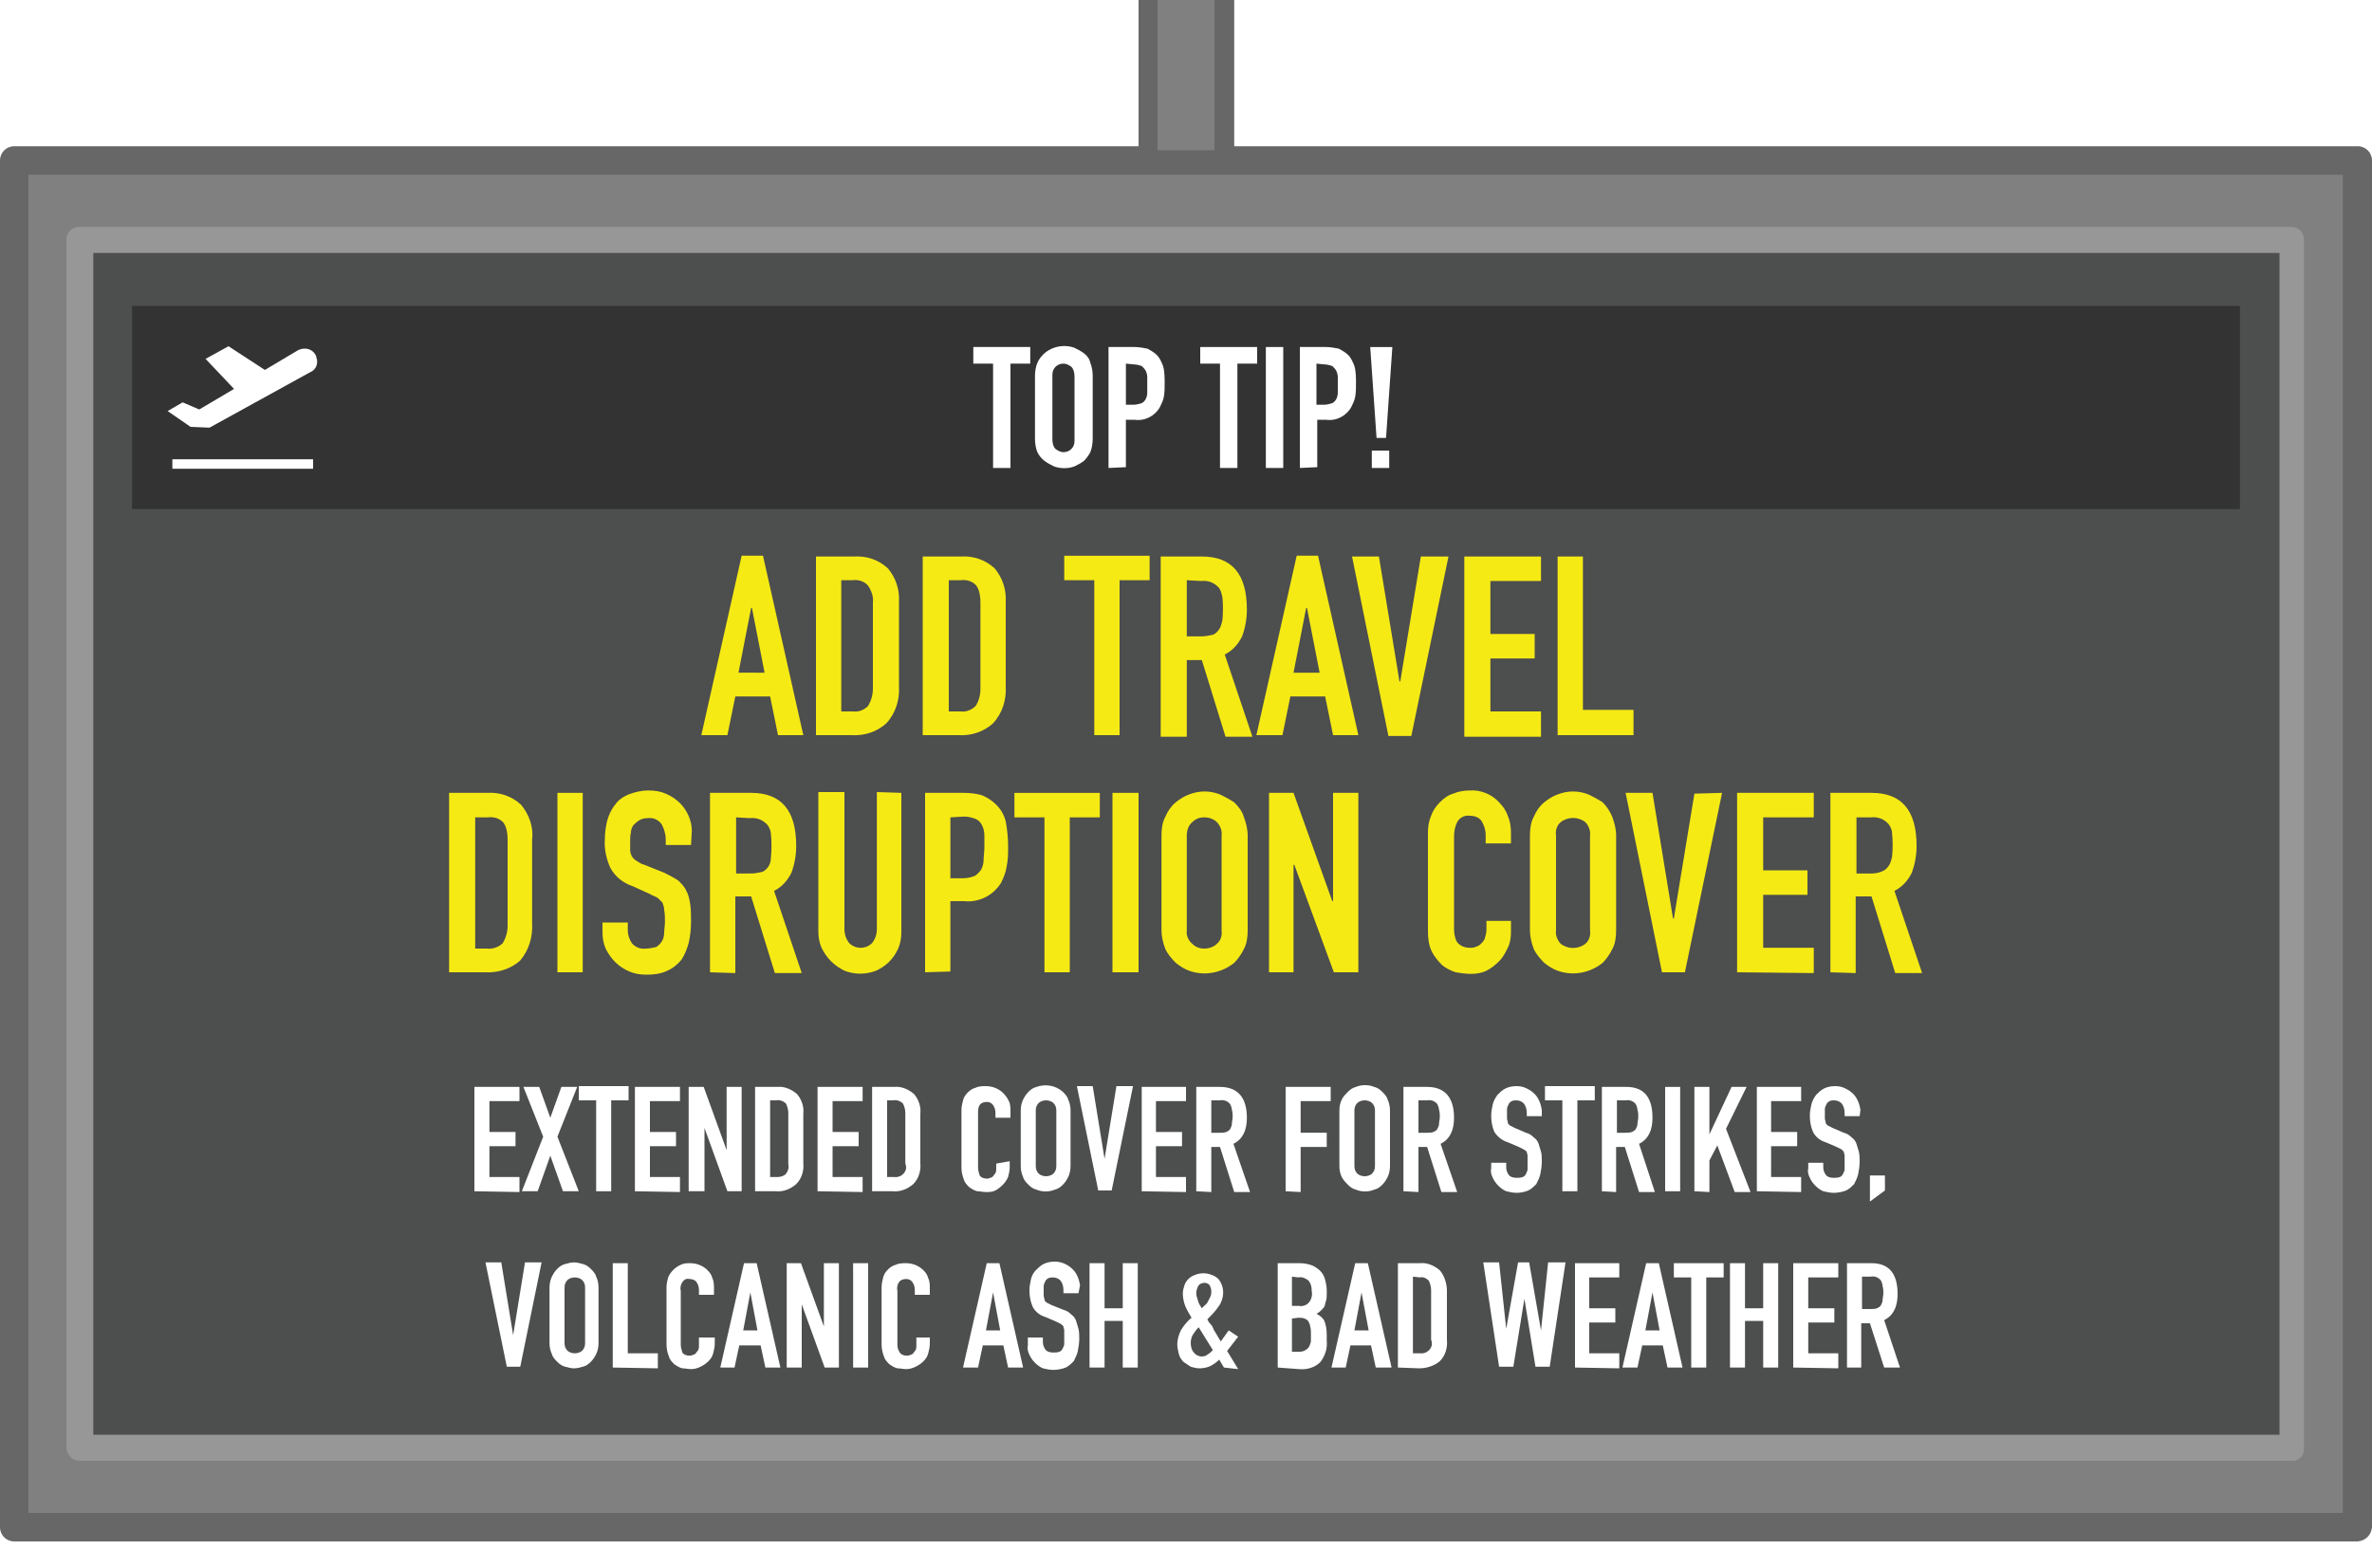 <?xml version="1.0" encoding="utf-8"?>
<!-- Generator: Adobe Illustrator 26.0.1, SVG Export Plug-In . SVG Version: 6.00 Build 0)  -->
<svg version="1.1" id="Layer_1" xmlns="http://www.w3.org/2000/svg" xmlns:xlink="http://www.w3.org/1999/xlink" x="0px" y="0px"
	 viewBox="0 0 300 198.4" style="enable-background:new 0 0 300 198.4;" xml:space="preserve">
<style type="text/css">
	.st0{fill:#808080;}
	.st1{fill:#676767;}
	.st2{fill:#4D4E4E;}
	.st3{fill:#979797;}
	.st4{fill:#333333;}
	.st5{fill:#FFFFFF;}
	.st6{fill:#F5EA14;}
</style>
<rect x="1.8" y="20.3" class="st0" width="296.3" height="172.9"/>
<path class="st1" d="M298.2,195H1.8c-1,0-1.8-0.8-1.8-1.8c0,0,0,0,0,0l0,0V20.3c0-1,0.8-1.8,1.8-1.8c0,0,0,0,0,0h296.4
	c1,0,1.8,0.8,1.8,1.8c0,0,0,0,0,0v172.9C299.9,194.2,299.2,194.9,298.2,195z M3.6,191.4h292.7V22.1H3.6V191.4z"/>
<rect x="145.2" y="-59.8" class="st0" width="9.6" height="80.1"/>
<path class="st1" d="M154.8,21.4h-9.6c-0.6,0-1.2-0.4-1.2-1.1c0,0,0,0,0,0v-80.1c0-0.6,0.5-1.2,1.1-1.2c0,0,0.1,0,0.1,0h9.6
	c0.7,0,1.2,0.4,1.3,1.1v80.1C156,20.9,155.5,21.4,154.8,21.4z M146.4,19h7.2v-77.7h-7.2V19z"/>
<rect x="10.1" y="30.3" class="st2" width="279.8" height="152.8"/>
<path class="st3" d="M289.9,184.8H10.1c-0.9,0-1.6-0.7-1.7-1.6V30.3c0-0.9,0.7-1.6,1.6-1.6c0,0,0,0,0,0h279.8c0.9,0,1.6,0.7,1.6,1.6
	c0,0,0,0,0,0v152.9c0.1,0.8-0.5,1.5-1.3,1.6C290.1,184.8,290,184.8,289.9,184.8z M11.8,181.5h276.5V32H11.8V181.5z"/>
<rect x="16.7" y="38.7" class="st4" width="266.6" height="25.7"/>
<path class="st5" d="M39.9,44.9c-0.4-0.8-1.4-1-2.2-0.6c0,0,0,0,0,0l0,0l-4.2,2.5l-4.6-3L26,45.4l3.6,3.8l-4.4,2.6l-2.1-0.9L21.2,52
	l2.9,2l2.4,0.1l12.7-7c0.8-0.3,1.1-1.2,0.8-1.9C40,45.1,40,45,39.9,44.9z"/>
<rect x="21.8" y="58.1" class="st5" width="17.8" height="1.2"/>
<path class="st5" d="M125.6,59.2V46h-2.5v-2.1h7.2V46h-2.5v13.2H125.6z"/>
<path class="st5" d="M130.9,47.5c0-0.5,0.1-1.1,0.3-1.6c0.4-0.9,1.2-1.6,2.1-1.9c0.8-0.3,1.8-0.3,2.6,0c0.4,0.2,0.8,0.4,1.2,0.7
	c0.4,0.3,0.7,0.7,0.8,1.2c0.2,0.5,0.3,1.1,0.3,1.6v8c0,0.6-0.1,1.2-0.3,1.7c-0.2,0.4-0.5,0.8-0.8,1.1c-0.4,0.3-0.8,0.5-1.2,0.7
	c-0.8,0.3-1.8,0.3-2.6,0c-0.4-0.2-0.8-0.4-1.2-0.7c-0.4-0.3-0.7-0.7-0.9-1.1c-0.2-0.5-0.3-1.1-0.3-1.7L130.9,47.5z M133.1,55.6
	c0,0.4,0.1,0.9,0.4,1.2c0.3,0.2,0.6,0.4,1,0.4c0.8,0,1.4-0.6,1.4-1.4c0-0.1,0-0.2,0-0.2v-8c0-0.4-0.1-0.9-0.4-1.2
	c-0.3-0.2-0.6-0.4-1-0.4c-0.8,0-1.4,0.6-1.4,1.4c0,0.1,0,0.2,0,0.2V55.6z"/>
<path class="st5" d="M140.2,59.2V43.9h3.3c0.5,0,1.1,0.1,1.6,0.2c0.4,0.2,0.9,0.5,1.2,0.8c0.4,0.4,0.6,0.9,0.8,1.4
	c0.2,0.7,0.2,1.5,0.2,2.2c0,0.6,0,1.1-0.1,1.7c-0.1,0.5-0.3,0.9-0.5,1.3c-0.6,1.1-1.9,1.8-3.2,1.6h-1.1v6L140.2,59.2z M142.4,46v5.2
	h1c0.3,0,0.7-0.1,1-0.2c0.2-0.1,0.4-0.3,0.5-0.5c0.1-0.2,0.2-0.5,0.2-0.8v-2c0-0.3-0.1-0.6-0.2-0.8c-0.1-0.2-0.3-0.4-0.5-0.6
	c-0.3-0.1-0.7-0.2-1-0.2L142.4,46z"/>
<path class="st5" d="M154.3,59.2V46h-2.5v-2.1h7.2V46h-2.5v13.2H154.3z"/>
<path class="st5" d="M160.1,59.2V43.9h2.2v15.3H160.1z"/>
<path class="st5" d="M164.4,59.2V43.9h3.3c0.5,0,1.1,0.1,1.6,0.2c0.4,0.2,0.9,0.5,1.2,0.8c0.4,0.4,0.6,0.9,0.8,1.4
	c0.2,0.7,0.2,1.5,0.2,2.2c0,0.6,0,1.1-0.1,1.7c-0.1,0.5-0.3,0.9-0.5,1.3c-0.6,1.1-1.9,1.8-3.2,1.6h-1.1v6L164.4,59.2z M166.5,46v5.2
	h1c0.3,0,0.7-0.1,1-0.2c0.2-0.1,0.4-0.3,0.5-0.5c0.1-0.2,0.2-0.5,0.2-0.8v-2c0-0.3-0.1-0.6-0.2-0.8c-0.1-0.2-0.3-0.4-0.5-0.6
	c-0.3-0.1-0.7-0.2-1-0.2L166.5,46z"/>
<path class="st5" d="M174.1,55.4l-0.8-11.5h2.8l-0.8,11.5H174.1z M173.5,59.2V57h2.2v2.2H173.5z"/>
<path class="st6" d="M88.7,93l5.1-22.7h2.7l5.1,22.7h-3.2l-1-4.9H93L92,93H88.7z M96.7,85.1l-1.6-8.2H95l-1.6,8.2H96.7z"/>
<path class="st6" d="M103.2,93V70.4h4.8c1.6-0.1,3.1,0.4,4.3,1.5c1,1.2,1.5,2.7,1.4,4.3v10.6c0.1,1.7-0.4,3.4-1.6,4.7
	c-1.2,1.1-2.8,1.6-4.4,1.5L103.2,93z M106.4,73.4V90h1.5c0.7,0.1,1.4-0.2,1.9-0.7c0.4-0.7,0.6-1.4,0.6-2.2V76.2
	c0.1-0.7-0.2-1.5-0.6-2.1c-0.5-0.6-1.3-0.8-2-0.7H106.4z"/>
<path class="st6" d="M116.7,93V70.4h4.8c1.6-0.1,3.1,0.4,4.3,1.5c1,1.2,1.5,2.7,1.4,4.3v10.6c0.1,1.7-0.4,3.4-1.6,4.7
	c-1.2,1.1-2.8,1.6-4.4,1.5L116.7,93z M120,73.4V90h1.5c0.7,0.1,1.4-0.2,1.9-0.7c0.4-0.6,0.6-1.4,0.6-2.1v-11c0-0.7-0.1-1.5-0.5-2.1
	c-0.5-0.6-1.3-0.8-2-0.7L120,73.4z"/>
<path class="st6" d="M138.4,93V73.4h-3.8v-3.1h10.8v3.1h-3.8V93H138.4z"/>
<path class="st6" d="M146.8,93V70.4h5.2c3.8,0,5.7,2.2,5.7,6.7c0,1.2-0.2,2.3-0.6,3.4c-0.5,1-1.2,1.8-2.2,2.3l3.5,10.4H155l-3-9.7
	h-1.9v9.7h-3.3V93z M150.1,73.4v7.1h1.9c0.5,0,0.9-0.1,1.4-0.2c0.3-0.1,0.6-0.4,0.8-0.7c0.2-0.3,0.3-0.7,0.4-1.1c0.1-1,0.1-2,0-3
	c-0.1-0.4-0.2-0.8-0.4-1.1c-0.6-0.7-1.4-1-2.3-0.9L150.1,73.4z"/>
<path class="st6" d="M158.9,93l5.1-22.7h2.7l5.1,22.7h-3.2l-1-4.9h-4.4l-1,4.9H158.9z M166.9,85.1l-1.6-8.2h-0.1l-1.6,8.2H166.9z"/>
<path class="st6" d="M183.2,70.4l-4.7,22.7h-2.9L171,70.4h3.4l2.6,15.8h0.1l2.6-15.8H183.2z"/>
<path class="st6" d="M185.2,93V70.4h9.7v3.1h-6.4v6.7h5.6v3.1h-5.6V90h6.4v3.2h-9.7V93z"/>
<path class="st6" d="M197,93V70.4h3.2v19.4h6.4V93L197,93z"/>
<path class="st6" d="M56.8,123v-22.7h4.8c1.6-0.1,3.1,0.4,4.3,1.5c1,1.2,1.6,2.8,1.4,4.4v10.6c0.1,1.7-0.4,3.4-1.5,4.7
	c-1.2,1.1-2.9,1.6-4.5,1.5L56.8,123z M60.1,103.4V120h1.5c0.7,0.1,1.5-0.2,2-0.7c0.4-0.7,0.6-1.4,0.6-2.2v-10.9
	c0-0.7-0.1-1.5-0.5-2.1c-0.5-0.6-1.3-0.8-2-0.7H60.1z"/>
<path class="st6" d="M70.5,123v-22.7h3.2V123H70.5z"/>
<path class="st6" d="M87.4,106.9h-3.2v-0.7c0-0.7-0.2-1.3-0.5-1.9c-0.4-0.6-1.1-0.9-1.8-0.8c-0.4,0-0.8,0.1-1.1,0.3
	c-0.3,0.2-0.5,0.4-0.7,0.6c-0.2,0.3-0.3,0.6-0.3,0.9c-0.1,0.4-0.1,0.7-0.1,1.1v1.1c0,0.3,0.1,0.6,0.2,0.8c0.1,0.2,0.4,0.5,0.6,0.6
	c0.3,0.2,0.6,0.4,1,0.5l2.5,1c0.6,0.3,1.2,0.6,1.8,1c0.4,0.4,0.8,0.8,1,1.3c0.3,0.5,0.4,1.1,0.5,1.7c0.1,0.7,0.1,1.5,0.1,2.2
	c0,0.9-0.1,1.8-0.3,2.7c-0.2,0.7-0.5,1.5-0.9,2.1c-0.5,0.6-1.1,1.1-1.8,1.4c-0.8,0.4-1.7,0.5-2.6,0.5c-0.8,0-1.5-0.1-2.2-0.4
	c-0.7-0.3-1.3-0.7-1.8-1.2c-0.5-0.5-0.9-1.1-1.2-1.7c-0.3-0.7-0.4-1.4-0.4-2.1v-1.2h3.2v1c0,0.6,0.2,1.1,0.5,1.6
	c0.4,0.5,1.1,0.8,1.8,0.7c0.4,0,0.9-0.1,1.3-0.2c0.3-0.2,0.5-0.4,0.7-0.7c0.2-0.3,0.3-0.7,0.3-1.1c0-0.4,0.1-0.9,0.1-1.4
	c0-0.5,0-1-0.1-1.5c0-0.3-0.1-0.6-0.2-0.9l-0.6-0.6c-0.3-0.2-0.7-0.3-1-0.5l-2.2-1c-1.2-0.4-2.2-1.2-2.8-2.3
	c-0.5-1.1-0.8-2.4-0.7-3.6c0-0.8,0.1-1.6,0.3-2.4c0.2-0.7,0.5-1.4,1-2c0.4-0.6,1-1,1.7-1.3c0.8-0.3,1.6-0.5,2.5-0.5
	c0.8,0,1.5,0.1,2.2,0.4c0.7,0.3,1.3,0.7,1.8,1.2c0.9,0.9,1.5,2.2,1.5,3.5L87.4,106.9z"/>
<path class="st6" d="M89.8,123v-22.7H95c3.8,0,5.7,2.2,5.7,6.7c0,1.2-0.2,2.3-0.6,3.4c-0.5,1-1.2,1.8-2.2,2.3l3.5,10.4H98l-3-9.7h-2
	v9.7L89.8,123L89.8,123z M93.1,103.4v7.1H95c0.5,0,0.9-0.1,1.4-0.2c0.3-0.1,0.6-0.4,0.8-0.7c0.2-0.3,0.3-0.7,0.3-1.1
	c0.1-1,0.1-2,0-3c0-0.4-0.2-0.8-0.4-1.1c-0.6-0.7-1.4-1-2.3-0.9L93.1,103.4z"/>
<path class="st6" d="M114,100.3v17.6c0,0.7-0.1,1.4-0.4,2.1c-0.6,1.3-1.5,2.2-2.8,2.8c-1.3,0.5-2.7,0.5-4,0
	c-0.6-0.3-1.2-0.7-1.7-1.2c-0.5-0.5-0.9-1.1-1.2-1.7c-0.3-0.7-0.4-1.4-0.4-2.1v-17.6h3.3v17.3c0,0.7,0.2,1.3,0.6,1.8
	c0.8,0.8,2.1,0.8,2.9,0c0,0,0,0,0,0c0.4-0.5,0.6-1.1,0.6-1.8v-17.3L114,100.3z"/>
<path class="st6" d="M117,123v-22.7h4.9c0.8,0,1.6,0.1,2.3,0.3c0.7,0.3,1.3,0.7,1.8,1.2c0.6,0.6,1,1.3,1.2,2.1
	c0.2,1.1,0.3,2.1,0.3,3.2c0,0.9,0,1.7-0.2,2.6c-0.1,0.7-0.4,1.4-0.7,2c-1,1.6-2.8,2.5-4.7,2.3h-1.7v8.9L117,123z M120.2,103.4v7.7
	h1.6c0.5,0,1-0.1,1.5-0.3c0.3-0.2,0.6-0.5,0.8-0.8c0.2-0.4,0.3-0.8,0.3-1.2c0-0.5,0.1-1,0.1-1.6v-1.5c0-0.5-0.1-0.9-0.3-1.3
	c-0.2-0.4-0.4-0.6-0.8-0.8c-0.5-0.2-1-0.3-1.5-0.3L120.2,103.4z"/>
<path class="st6" d="M132.1,123v-19.6h-3.8v-3.1h10.8v3.1h-3.8V123L132.1,123z"/>
<path class="st6" d="M140.7,123v-22.7h3.3V123H140.7z"/>
<path class="st6" d="M146.9,105.7c0-0.8,0.1-1.7,0.5-2.4c0.3-0.7,0.7-1.3,1.3-1.8c0.5-0.4,1.1-0.8,1.7-1c1.3-0.5,2.6-0.5,3.9,0
	c0.6,0.3,1.2,0.6,1.8,1c0.5,0.5,1,1.1,1.2,1.8c0.3,0.8,0.5,1.6,0.5,2.4v12c0,0.8-0.1,1.7-0.5,2.4c-0.3,0.6-0.7,1.2-1.2,1.7
	c-1.6,1.3-3.8,1.7-5.7,1c-0.6-0.2-1.2-0.6-1.7-1c-0.5-0.5-1-1.1-1.3-1.7c-0.3-0.8-0.5-1.6-0.5-2.4V105.7z M150.1,117.7
	c-0.1,0.6,0.2,1.3,0.7,1.7c0.4,0.4,0.9,0.6,1.5,0.6c0.6,0,1.2-0.2,1.6-0.6c0.5-0.4,0.7-1.1,0.6-1.7v-12c0.1-0.6-0.2-1.3-0.6-1.7
	c-0.4-0.4-1-0.6-1.6-0.6c-0.6,0-1.1,0.2-1.5,0.6c-0.5,0.4-0.7,1.1-0.7,1.7V117.7z"/>
<path class="st6" d="M160.5,123v-22.7h3.1l4.9,13.7h0.1v-13.7h3.2V123h-3.1l-5-13.6h-0.1V123H160.5z"/>
<path class="st6" d="M191.1,116.5v1.4c0,0.7-0.1,1.4-0.4,2c-0.3,0.6-0.6,1.2-1.1,1.7c-0.5,0.5-1,0.9-1.6,1.2c-0.6,0.3-1.3,0.4-2,0.4
	c-0.6,0-1.3-0.1-1.9-0.2c-0.6-0.2-1.2-0.5-1.7-0.9c-0.5-0.5-1-1.1-1.3-1.7c-0.4-0.8-0.5-1.7-0.5-2.6v-12.5c0-0.7,0.1-1.4,0.4-2.1
	c0.2-0.6,0.6-1.2,1.1-1.7c0.5-0.5,1-0.9,1.7-1.1c0.7-0.3,1.4-0.4,2.1-0.4c1.4-0.1,2.8,0.5,3.7,1.5c0.5,0.5,0.9,1.1,1.1,1.7
	c0.3,0.7,0.4,1.4,0.4,2.2v1.3h-3.2v-1.1c0-0.6-0.2-1.2-0.5-1.7c-0.3-0.5-0.9-0.7-1.5-0.7c-0.6-0.1-1.3,0.2-1.6,0.8
	c-0.3,0.6-0.4,1.2-0.4,1.9v11.6c0,0.6,0.1,1.2,0.4,1.7c0.4,0.5,1,0.7,1.6,0.7c0.2,0,0.5,0,0.7-0.1c0.3-0.1,0.5-0.2,0.7-0.4
	c0.2-0.2,0.4-0.4,0.5-0.7c0.1-0.4,0.2-0.7,0.2-1.1v-1.1L191.1,116.5z"/>
<path class="st6" d="M193.5,105.7c0-0.8,0.1-1.7,0.5-2.4c0.3-0.7,0.7-1.3,1.3-1.8c0.5-0.4,1.1-0.8,1.7-1c1.3-0.5,2.6-0.5,3.9,0
	c0.6,0.3,1.2,0.6,1.8,1c0.5,0.5,0.9,1.1,1.2,1.8c0.3,0.8,0.5,1.6,0.5,2.4v12c0,0.8-0.1,1.7-0.5,2.4c-0.3,0.6-0.7,1.2-1.2,1.7
	c-1.6,1.3-3.8,1.7-5.7,1c-0.6-0.2-1.2-0.6-1.7-1c-0.5-0.5-1-1.1-1.3-1.7c-0.3-0.8-0.5-1.6-0.5-2.4V105.7z M196.8,117.7
	c-0.1,0.6,0.2,1.3,0.6,1.7c0.9,0.7,2.2,0.7,3.1,0c0.5-0.4,0.7-1.1,0.6-1.7v-12c0.1-0.6-0.2-1.3-0.6-1.7c-0.9-0.7-2.2-0.7-3.1,0
	c-0.5,0.4-0.7,1.1-0.6,1.7V117.7z"/>
<path class="st6" d="M217.8,100.3l-4.7,22.7h-2.9l-4.6-22.7h3.4l2.6,15.9h0.1l2.6-15.8L217.8,100.3z"/>
<path class="st6" d="M219.7,123v-22.7h9.7v3.1H223v6.7h5.6v3.1H223v6.7h6.4v3.2L219.7,123z"/>
<path class="st6" d="M231.5,123v-22.7h5.2c3.8,0,5.7,2.2,5.7,6.7c0,1.2-0.2,2.3-0.6,3.4c-0.5,1-1.2,1.8-2.2,2.3l3.5,10.4h-3.4
	l-3-9.7h-2v9.7L231.5,123L231.5,123z M234.8,103.4v7.1h1.9c0.5,0,1-0.1,1.4-0.3c0.3-0.1,0.6-0.4,0.8-0.7c0.2-0.3,0.3-0.7,0.4-1.1
	c0.1-1,0.1-2,0-3c0-0.4-0.2-0.8-0.4-1.1c-0.6-0.7-1.4-1-2.3-0.9H234.8z"/>
<path class="st5" d="M60,150.7v-13.2h5.7v1.8h-3.8v3.9h3.3v1.8h-3.3v3.9h3.8v1.9L60,150.7z"/>
<path class="st5" d="M66,150.7l2.7-6.9l-2.5-6.3h2l1.4,3.9l1.4-3.9h2l-2.5,6.3l2.7,6.9h-2l-1.6-4.5l-1.6,4.5H66z"/>
<path class="st5" d="M75.4,150.7v-11.5h-2.2v-1.8h6.3v1.8h-2.2v11.5H75.4z"/>
<path class="st5" d="M80.3,150.7v-13.2H86v1.8h-3.8v3.9h3.3v1.8h-3.3v3.9H86v1.9L80.3,150.7z"/>
<path class="st5" d="M87.1,150.7v-13.2H89l2.9,8l0,0v-8h1.9v13.2H92l-2.9-8l0,0v8H87.1z"/>
<path class="st5" d="M95.5,150.7v-13.2h2.8c0.9-0.1,1.8,0.3,2.5,0.9c0.6,0.7,0.9,1.6,0.8,2.5v6.2c0.1,1-0.2,2-0.9,2.7
	c-0.7,0.6-1.6,1-2.6,0.9L95.5,150.7z M97.4,139.2v9.7h0.9c0.4,0,0.8-0.1,1.1-0.4c0.3-0.4,0.4-0.8,0.3-1.3v-6.4
	c0-0.4-0.1-0.8-0.3-1.2c-0.3-0.3-0.8-0.5-1.2-0.4L97.4,139.2z"/>
<path class="st5" d="M103.4,150.7v-13.2h5.7v1.8h-3.8v3.9h3.3v1.8h-3.3v3.9h3.8v1.9L103.4,150.7z"/>
<path class="st5" d="M110.3,150.7v-13.2h2.8c0.9-0.1,1.8,0.3,2.5,0.9c0.6,0.7,0.9,1.6,0.8,2.5v6.2c0.1,1-0.2,2-0.9,2.7
	c-0.7,0.6-1.6,1-2.6,0.9L110.3,150.7z M112.2,139.2v9.7h0.9c0.7,0.1,1.4-0.4,1.5-1.1c0-0.2,0-0.4-0.1-0.6v-6.4
	c0-0.4-0.1-0.8-0.3-1.2c-0.3-0.3-0.8-0.5-1.2-0.4L112.2,139.2z"/>
<path class="st5" d="M127.7,146.9v0.8c0,0.4-0.1,0.8-0.2,1.2c-0.3,0.7-0.9,1.3-1.6,1.7c-0.4,0.2-0.8,0.2-1.2,0.2
	c-0.4,0-0.7-0.1-1.1-0.1c-0.4-0.1-0.7-0.3-1-0.5c-0.3-0.3-0.6-0.6-0.7-1c-0.2-0.5-0.3-1-0.3-1.5v-7.3c0-0.4,0.1-0.8,0.2-1.2
	c0.1-0.4,0.3-0.7,0.6-1c0.3-0.3,0.6-0.5,1-0.6c0.4-0.2,0.9-0.2,1.3-0.2c0.8,0,1.6,0.3,2.2,0.9c0.3,0.3,0.5,0.6,0.7,1
	c0.2,0.4,0.2,0.9,0.2,1.3v0.8h-1.9v-0.6c0-0.4-0.1-0.7-0.3-1c-0.2-0.3-0.5-0.4-0.8-0.4c-0.3,0-0.7,0.1-0.9,0.4
	c-0.2,0.3-0.2,0.7-0.2,1.1v6.8c0,0.3,0.1,0.7,0.2,1c0.2,0.3,0.6,0.4,0.9,0.4c0.1,0,0.3,0,0.4-0.1c0.2,0,0.3-0.1,0.4-0.2
	c0.1-0.1,0.2-0.3,0.3-0.4c0.1-0.2,0.1-0.4,0.1-0.6v-0.6L127.7,146.9z"/>
<path class="st5" d="M129.1,140.5c0-0.5,0.1-1,0.3-1.4c0.2-0.4,0.4-0.7,0.7-1c0.3-0.3,0.6-0.5,1-0.6c1.1-0.4,2.4-0.2,3.3,0.6
	c0.3,0.3,0.6,0.6,0.7,1c0.2,0.4,0.3,0.9,0.3,1.4v7c0,0.5-0.1,1-0.3,1.4c-0.2,0.4-0.4,0.7-0.7,1c-0.3,0.3-0.6,0.5-1,0.6
	c-0.7,0.3-1.6,0.3-2.3,0c-0.4-0.1-0.7-0.3-1-0.6c-0.3-0.3-0.6-0.6-0.7-1c-0.2-0.4-0.3-0.9-0.3-1.4V140.5z M131,147.5
	c0,0.4,0.1,0.7,0.4,1c0.5,0.4,1.3,0.4,1.8,0c0.3-0.3,0.4-0.6,0.4-1v-7c0-0.4-0.1-0.7-0.4-1c-0.5-0.4-1.3-0.4-1.8,0
	c-0.3,0.3-0.4,0.6-0.4,1V147.5z"/>
<path class="st5" d="M143.3,137.4l-2.7,13.2h-1.7l-2.7-13.2h2l1.5,9.2l0,0l1.5-9.2H143.3z"/>
<path class="st5" d="M144.4,150.7v-13.2h5.6v1.8h-3.8v3.9h3.3v1.8h-3.3v3.9h3.8v1.9L144.4,150.7z"/>
<path class="st5" d="M151.3,150.7v-13.2h3c2.2,0,3.4,1.3,3.4,3.9c0,0.7-0.1,1.4-0.4,2c-0.3,0.6-0.7,1-1.3,1.3l2.1,6.1h-2l-1.8-5.7
	h-1.1v5.7L151.3,150.7z M153.2,139.2v4.1h1.1c0.3,0,0.5,0,0.8-0.1c0.2-0.1,0.4-0.2,0.5-0.4c0.1-0.2,0.2-0.4,0.2-0.6
	c0-0.3,0.1-0.6,0.1-0.9c0-0.3,0-0.6-0.1-0.9c0-0.2-0.1-0.5-0.2-0.7c-0.3-0.4-0.8-0.6-1.3-0.5L153.2,139.2z"/>
<path class="st5" d="M162.6,150.7v-13.2h5.7v1.8h-3.8v4h3.3v1.8h-3.3v5.7L162.6,150.7z"/>
<path class="st5" d="M169.4,140.5c0-0.5,0.1-1,0.3-1.4c0.2-0.4,0.5-0.7,0.8-1c0.3-0.3,0.6-0.5,1-0.6c0.7-0.3,1.6-0.3,2.3,0
	c0.4,0.1,0.7,0.3,1,0.6c0.3,0.3,0.6,0.6,0.7,1c0.2,0.4,0.3,0.9,0.3,1.4v7c0,0.5-0.1,1-0.3,1.4c-0.2,0.4-0.4,0.7-0.7,1
	c-0.3,0.3-0.6,0.5-1,0.6c-0.7,0.3-1.6,0.3-2.3,0c-0.4-0.1-0.7-0.3-1-0.6c-0.3-0.3-0.6-0.6-0.8-1c-0.2-0.4-0.3-0.9-0.3-1.4V140.5z
	 M171.3,147.5c0,0.4,0.1,0.7,0.4,1c0.5,0.4,1.3,0.4,1.8,0c0.3-0.3,0.4-0.6,0.4-1v-7c0-0.4-0.1-0.7-0.4-1c-0.5-0.4-1.3-0.4-1.8,0
	c-0.3,0.3-0.4,0.6-0.4,1V147.5z"/>
<path class="st5" d="M177.5,150.7v-13.2h3c2.2,0,3.4,1.3,3.4,3.9c0,0.7-0.1,1.4-0.4,2c-0.3,0.6-0.7,1-1.3,1.3l2.1,6.1h-2l-1.8-5.7
	h-1.1v5.7L177.5,150.7z M179.4,139.2v4.1h1.1c0.3,0,0.5,0,0.8-0.1c0.2-0.1,0.4-0.2,0.5-0.4c0.1-0.2,0.2-0.4,0.2-0.6
	c0-0.3,0.1-0.6,0.1-0.9c0-0.3,0-0.6-0.1-0.9c0-0.2-0.1-0.5-0.2-0.7c-0.3-0.4-0.8-0.6-1.3-0.5L179.4,139.2z"/>
<path class="st5" d="M195,141.2h-1.9v-0.4c0-0.4-0.1-0.8-0.3-1.1c-0.2-0.3-0.6-0.5-1-0.5c-0.2,0-0.4,0-0.6,0.1
	c-0.2,0.1-0.3,0.2-0.4,0.4c-0.1,0.2-0.2,0.4-0.2,0.6v1.2c0,0.2,0.1,0.3,0.1,0.5s0.2,0.3,0.3,0.4l0.6,0.3l1.4,0.6
	c0.4,0.1,0.7,0.3,1,0.6c0.3,0.2,0.5,0.5,0.6,0.8c0.1,0.3,0.2,0.7,0.3,1s0.1,0.9,0.1,1.3c0,0.5-0.1,1.1-0.2,1.6
	c-0.1,0.4-0.3,0.8-0.5,1.2c-0.3,0.3-0.6,0.6-1,0.8c-0.5,0.2-1,0.3-1.5,0.3c-0.4,0-0.9-0.1-1.3-0.2c-0.7-0.3-1.4-1-1.7-1.7
	c-0.2-0.4-0.3-0.8-0.2-1.2v-0.7h1.9v0.6c0,0.3,0.1,0.6,0.3,0.9c0.2,0.3,0.6,0.4,1,0.4c0.3,0,0.5,0,0.8-0.1c0.2-0.1,0.3-0.2,0.4-0.4
	c0.1-0.2,0.2-0.4,0.2-0.6v-1.7c0-0.2-0.1-0.3-0.1-0.5c-0.1-0.1-0.2-0.2-0.4-0.3l-0.6-0.3l-1.4-0.6c-0.7-0.2-1.3-0.7-1.7-1.3
	c-0.3-0.7-0.4-1.4-0.4-2.1c0-0.5,0.1-0.9,0.2-1.4c0.1-0.4,0.3-0.8,0.6-1.2c0.3-0.3,0.6-0.6,1-0.8c0.4-0.2,0.9-0.3,1.4-0.3
	c0.5,0,0.9,0.1,1.3,0.3c0.4,0.2,0.7,0.4,1,0.7c0.5,0.5,0.8,1.3,0.9,2V141.2z"/>
<path class="st5" d="M197.6,150.7v-11.5h-2.2v-1.8h6.3v1.8h-2.2v11.5H197.6z"/>
<path class="st5" d="M202.6,150.7v-13.2h3.1c2.2,0,3.3,1.3,3.3,3.9c0,0.7-0.1,1.4-0.4,2c-0.3,0.6-0.7,1-1.3,1.3l2,6.1h-2l-1.8-5.7
	h-1.1v5.7L202.6,150.7z M204.5,139.2v4.1h1.1c0.3,0,0.5,0,0.8-0.1c0.2-0.1,0.4-0.2,0.5-0.4c0.1-0.2,0.2-0.4,0.2-0.6
	c0-0.3,0.1-0.6,0.1-0.9c0-0.3,0-0.6-0.1-0.9c0-0.2-0.1-0.5-0.2-0.7c-0.3-0.4-0.8-0.6-1.3-0.5L204.5,139.2z"/>
<path class="st5" d="M210.6,150.7v-13.2h1.9v13.2H210.6z"/>
<path class="st5" d="M214.3,150.7v-13.2h1.9v6l0,0l2.8-6h1.9l-2.6,5.3l3.1,8h-2l-2.2-5.9l-1,1.9v4L214.3,150.7z"/>
<path class="st5" d="M222.2,150.7v-13.2h5.6v1.8H224v3.9h3.3v1.8H224v3.9h3.8v1.9L222.2,150.7z"/>
<path class="st5" d="M235.2,141.2h-1.9v-0.4c0-0.4-0.1-0.8-0.3-1.1c-0.2-0.3-0.6-0.5-1-0.5c-0.2,0-0.4,0-0.6,0.1
	c-0.2,0.1-0.3,0.2-0.4,0.4c-0.1,0.2-0.2,0.4-0.2,0.6v1.2c0,0.2,0.1,0.3,0.1,0.5s0.2,0.3,0.3,0.4l0.6,0.3l1.4,0.6
	c0.4,0.1,0.7,0.3,1,0.6c0.3,0.2,0.5,0.5,0.6,0.8c0.1,0.3,0.2,0.7,0.3,1c0.1,0.4,0.1,0.9,0.1,1.3c0,0.5-0.1,1.1-0.2,1.6
	c-0.1,0.4-0.3,0.8-0.5,1.2c-0.3,0.3-0.6,0.6-1,0.8c-0.5,0.2-1.1,0.3-1.6,0.3c-0.4,0-0.9-0.1-1.3-0.2c-0.7-0.3-1.4-1-1.7-1.7
	c-0.2-0.4-0.3-0.8-0.2-1.2v-0.7h1.9v0.6c0,0.3,0.1,0.6,0.3,0.9c0.2,0.3,0.6,0.4,1,0.4c0.3,0,0.5,0,0.8-0.1c0.2-0.1,0.3-0.2,0.4-0.4
	c0.1-0.2,0.2-0.4,0.2-0.6v-1.7c0-0.2-0.1-0.3-0.1-0.5l-0.3-0.3l-0.6-0.3l-1.4-0.6c-0.7-0.2-1.3-0.7-1.6-1.3
	c-0.3-0.7-0.4-1.4-0.4-2.1c0-0.5,0.1-0.9,0.2-1.4c0.1-0.4,0.3-0.8,0.6-1.2c0.3-0.3,0.6-0.6,1-0.8c0.4-0.2,0.9-0.3,1.4-0.3
	c0.5,0,0.9,0.1,1.3,0.3c0.4,0.2,0.7,0.4,1,0.7c0.5,0.5,0.8,1.3,0.9,2L235.2,141.2z"/>
<path class="st5" d="M236.5,152v-3.3h1.9v1.9L236.5,152z"/>
<path class="st5" d="M68.5,159.7l-2.7,13.2h-1.7l-2.7-13.2h2l1.5,9.2l0,0l1.5-9.2H68.5z"/>
<path class="st5" d="M69.5,162.9c0-0.5,0.1-1,0.3-1.4c0.2-0.4,0.4-0.7,0.7-1c0.3-0.3,0.6-0.5,1-0.6c0.4-0.1,0.7-0.2,1.1-0.2
	c0.4,0,0.7,0.1,1.1,0.2c0.4,0.1,0.7,0.3,1,0.6c0.3,0.3,0.6,0.6,0.7,1c0.2,0.4,0.3,0.9,0.3,1.4v7c0,0.5-0.1,1-0.3,1.4
	c-0.2,0.4-0.4,0.7-0.7,1c-0.3,0.3-0.6,0.5-1,0.6c-0.4,0.1-0.7,0.2-1.1,0.2c-0.4,0-0.7-0.1-1.1-0.2c-0.4-0.1-0.7-0.3-1-0.6
	c-0.3-0.3-0.6-0.6-0.7-1c-0.2-0.4-0.3-0.9-0.3-1.4V162.9z M71.4,169.9c0,0.4,0.1,0.7,0.4,1c0.5,0.4,1.3,0.4,1.8,0
	c0.3-0.3,0.4-0.6,0.4-1v-7c0-0.4-0.1-0.7-0.4-1c-0.5-0.4-1.3-0.4-1.8,0c-0.3,0.3-0.4,0.6-0.4,1V169.9z"/>
<path class="st5" d="M77.5,173v-13.2h1.9v11.4h3.8v1.9L77.5,173L77.5,173z"/>
<path class="st5" d="M90.4,169.2v0.8c0,0.4-0.1,0.8-0.2,1.2c-0.1,0.4-0.3,0.7-0.6,1c-0.3,0.3-0.6,0.5-1,0.7
	c-0.4,0.2-0.8,0.3-1.2,0.3c-0.4,0-0.7-0.1-1.1-0.1c-0.4-0.1-0.7-0.3-1-0.5c-0.3-0.3-0.6-0.6-0.7-1c-0.2-0.5-0.3-1-0.3-1.5v-7.3
	c0-0.4,0.1-0.8,0.2-1.2c0.3-0.7,0.9-1.3,1.6-1.6c0.4-0.2,0.8-0.2,1.2-0.2c0.8,0,1.6,0.3,2.2,0.9c0.3,0.3,0.5,0.6,0.6,1
	c0.2,0.4,0.2,0.9,0.2,1.3v0.8h-1.9v-0.6c0-0.4-0.1-0.7-0.3-1c-0.2-0.3-0.6-0.4-0.9-0.4c-0.4-0.1-0.7,0.1-0.9,0.4
	c-0.2,0.3-0.3,0.7-0.2,1.1v6.8c0,0.3,0.1,0.7,0.2,1c0.2,0.3,0.6,0.4,0.9,0.4c0.1,0,0.3,0,0.4-0.1c0.2,0,0.3-0.1,0.4-0.2
	c0.1-0.1,0.2-0.3,0.3-0.4c0.1-0.2,0.1-0.4,0.1-0.6v-1H90.4z"/>
<path class="st5" d="M91.1,173l3-13.2h1.6l3,13.2h-1.9l-0.6-2.8h-2.7l-0.6,2.8H91.1z M95.8,168.3l-0.9-4.8l0,0l-0.9,4.8H95.8z"/>
<path class="st5" d="M99.5,173v-13.2h1.8l2.9,8l0,0v-8h1.9V173h-1.8l-2.9-8l0,0v8H99.5z"/>
<path class="st5" d="M107.9,173v-13.2h1.9V173H107.9z"/>
<path class="st5" d="M117.6,169.2v0.8c0,0.4-0.1,0.8-0.2,1.2c-0.1,0.4-0.3,0.7-0.6,1c-0.3,0.3-0.6,0.5-1,0.7
	c-0.4,0.2-0.8,0.3-1.2,0.3c-0.4,0-0.7-0.1-1.1-0.1c-0.4-0.1-0.7-0.3-1-0.5c-0.3-0.3-0.6-0.6-0.7-1c-0.2-0.5-0.3-1-0.3-1.5v-7.3
	c0-0.4,0.1-0.8,0.2-1.2c0.1-0.4,0.3-0.7,0.6-1c0.3-0.3,0.6-0.5,1-0.6c0.4-0.2,0.9-0.2,1.3-0.2c0.8,0,1.6,0.3,2.2,0.9
	c0.3,0.3,0.5,0.6,0.6,1c0.2,0.4,0.2,0.9,0.2,1.3v0.8h-1.9v-0.6c0-0.4-0.1-0.7-0.3-1c-0.2-0.3-0.5-0.4-0.8-0.4
	c-0.3,0-0.7,0.1-0.9,0.4c-0.2,0.3-0.3,0.7-0.2,1.1v6.8c0,0.4,0.1,0.7,0.3,1c0.2,0.3,0.6,0.4,0.9,0.4c0.1,0,0.3,0,0.4-0.1
	c0.2,0,0.3-0.1,0.4-0.2c0.1-0.1,0.2-0.3,0.3-0.4c0.1-0.2,0.1-0.4,0.1-0.6v-1H117.6z"/>
<path class="st5" d="M121.8,173l3-13.2h1.6l3,13.2h-1.9l-0.6-2.8h-2.6l-0.6,2.8H121.8z M126.5,168.3l-0.9-4.8l0,0l-0.9,4.8H126.5z"
	/>
<path class="st5" d="M136.4,163.6h-1.9v-0.4c0-0.4-0.1-0.8-0.3-1.1c-0.2-0.3-0.6-0.5-1-0.5c-0.2,0-0.4,0-0.6,0.1
	c-0.2,0.1-0.3,0.2-0.4,0.4c-0.1,0.2-0.2,0.4-0.2,0.6v1.2c0,0.2,0.1,0.3,0.1,0.5s0.2,0.3,0.3,0.4l0.6,0.3l1.5,0.6
	c0.4,0.1,0.7,0.3,1,0.6c0.3,0.2,0.5,0.5,0.6,0.8c0.1,0.3,0.2,0.7,0.3,1c0.1,0.4,0.1,0.9,0.1,1.3c0,0.5-0.1,1.1-0.2,1.6
	c-0.1,0.4-0.3,0.8-0.5,1.2c-0.3,0.3-0.6,0.6-1,0.8c-0.5,0.2-1.1,0.3-1.6,0.3c-0.4,0-0.9-0.1-1.3-0.2c-0.7-0.3-1.4-1-1.7-1.7
	c-0.2-0.4-0.3-0.8-0.2-1.2v-1h1.9v0.6c0,0.3,0.1,0.6,0.3,0.9c0.2,0.3,0.6,0.4,1,0.4c0.3,0,0.5,0,0.8-0.1c0.2-0.1,0.3-0.2,0.4-0.4
	c0.1-0.2,0.2-0.4,0.2-0.6v-1.7c0-0.2-0.1-0.3-0.1-0.5l-0.3-0.3l-0.6-0.3l-1.4-0.6c-0.7-0.2-1.3-0.7-1.6-1.3
	c-0.3-0.7-0.4-1.4-0.4-2.1c0-0.5,0.1-0.9,0.2-1.4c0.1-0.4,0.3-0.8,0.6-1.1c0.3-0.3,0.6-0.6,1-0.8c0.4-0.2,0.9-0.3,1.4-0.3
	c0.9,0,1.7,0.4,2.3,1c0.5,0.5,0.8,1.3,0.9,2L136.4,163.6z"/>
<path class="st5" d="M137.8,173v-13.2h1.9v5.7h2.3v-5.7h1.9V173H142v-5.9h-2.3v5.9H137.8z"/>
<path class="st5" d="M154.8,173l-0.6-1c-0.3,0.3-0.7,0.6-1.1,0.8c-0.4,0.2-0.9,0.3-1.4,0.3c-0.4,0-0.7-0.1-1.1-0.2
	c-0.3-0.2-0.6-0.4-0.9-0.6c-0.3-0.3-0.5-0.6-0.6-1c-0.1-0.4-0.2-0.8-0.2-1.2c0-0.7,0.2-1.3,0.5-1.9c0.4-0.6,0.8-1.1,1.3-1.5
	c-0.3-0.5-0.6-1-0.8-1.5c-0.2-0.5-0.3-1.1-0.3-1.6c0-0.3,0.1-0.7,0.2-1c0.2-0.6,0.7-1.1,1.3-1.3c0.7-0.3,1.5-0.3,2.2,0
	c0.3,0.1,0.6,0.3,0.8,0.5c0.4,0.5,0.6,1.1,0.6,1.7c0,0.6-0.2,1.3-0.6,1.8c-0.4,0.6-0.9,1.1-1.4,1.6c0.1,0.2,0.2,0.4,0.4,0.6
	c0.2,0.2,0.3,0.4,0.4,0.7l0.9,1.5l1-1.4l1.2,0.8l-1.4,1.8l1.4,2.3L154.8,173z M150.6,169.9c0,0.4,0.1,0.9,0.4,1.2
	c0.2,0.3,0.6,0.5,1,0.5c0.3,0,0.6-0.1,0.8-0.3c0.2-0.1,0.4-0.3,0.6-0.5l-1.8-2.9c-0.3,0.3-0.5,0.6-0.7,0.9
	C150.7,169.1,150.6,169.5,150.6,169.9z M151.3,163.6c0,0.3,0.1,0.6,0.2,0.9c0.1,0.4,0.3,0.7,0.5,1l0.4-0.4c0.2-0.1,0.3-0.3,0.4-0.5
	l0.3-0.6c0.1-0.2,0.1-0.5,0.1-0.7c0-0.2-0.1-0.5-0.2-0.7c-0.3-0.4-0.9-0.4-1.3-0.1l-0.1,0.1C151.4,162.9,151.3,163.3,151.3,163.6z"
	/>
<path class="st5" d="M161.6,173v-13.2h2.8c0.5,0,1.1,0.1,1.6,0.3c0.4,0.2,0.7,0.4,1,0.7c0.3,0.3,0.5,0.7,0.6,1.1
	c0.1,0.4,0.2,0.9,0.2,1.3v0.5c0,0.3,0,0.6-0.1,0.9c-0.1,0.2-0.1,0.5-0.2,0.7c-0.3,0.4-0.6,0.7-1,0.9c0.4,0.2,0.8,0.5,1,0.9
	c0.2,0.5,0.3,1.1,0.3,1.7v0.8c0.1,1-0.2,1.9-0.8,2.7c-0.7,0.7-1.7,1-2.7,0.9L161.6,173z M163.4,161.5v3.7h0.9c0.5,0.1,1-0.1,1.3-0.5
	c0.3-0.4,0.4-0.9,0.3-1.4c0-0.5-0.1-0.9-0.4-1.3c-0.4-0.3-0.8-0.5-1.3-0.4L163.4,161.5z M163.4,166.8v4.2h0.8c0.3,0,0.6,0,0.9-0.2
	c0.2-0.1,0.4-0.3,0.5-0.5c0.1-0.2,0.2-0.5,0.2-0.7v-0.9c0-0.3,0-0.6-0.1-0.9c0-0.2-0.1-0.4-0.2-0.6c-0.1-0.2-0.3-0.3-0.5-0.4
	c-0.3-0.1-0.5-0.1-0.8-0.1L163.4,166.8z"/>
<path class="st5" d="M168.4,173l3-13.2h1.6l3,13.2h-2l-0.6-2.8h-2.6l-0.6,2.8H168.4z M173.1,168.3l-0.9-4.8l0,0l-0.9,4.8H173.1z"/>
<path class="st5" d="M176.8,173v-13.2h2.8c0.9-0.1,1.8,0.3,2.5,0.9c0.6,0.7,0.9,1.7,0.9,2.6v6.2c0.1,1-0.2,2-0.9,2.7
	c-0.7,0.6-1.7,0.9-2.6,0.9L176.8,173z M178.7,161.5v9.7h0.9c0.7,0.1,1.4-0.4,1.5-1.1c0-0.2,0-0.4-0.1-0.6v-6.3
	c0-0.4-0.1-0.8-0.3-1.2c-0.3-0.3-0.7-0.5-1.1-0.4L178.7,161.5z"/>
<path class="st5" d="M198,159.7l-2,13.2h-1.8l-1.4-8.6l0,0l-1.4,8.6h-1.8l-2-13.2h2l0.9,8.4l0,0l1.5-8.4h1.4l1.5,8.6l0,0l0.9-8.6
	H198z"/>
<path class="st5" d="M199.2,173v-13.2h5.6v1.8H201v3.9h3.3v1.8H201v3.9h3.8v1.9L199.2,173z"/>
<path class="st5" d="M205.2,173l3-13.2h1.6l3,13.2h-1.9l-0.6-2.8h-2.6l-0.6,2.8H205.2z M209.9,168.3l-0.9-4.8l0,0l-0.9,4.8H209.9z"
	/>
<path class="st5" d="M213.9,173v-11.4h-2.2v-1.8h6.3v1.8h-2.2V173L213.9,173z"/>
<path class="st5" d="M218.8,173v-13.2h1.9v5.7h2.3v-5.7h1.9V173H223v-5.9h-2.3v5.9H218.8z"/>
<path class="st5" d="M226.8,173v-13.2h5.7v1.8h-3.8v3.9h3.3v1.8h-3.3v3.9h3.8v1.9L226.8,173z"/>
<path class="st5" d="M233.6,173v-13.2h3.1c2.2,0,3.3,1.3,3.3,3.9c0,0.7-0.1,1.4-0.4,2c-0.3,0.6-0.7,1-1.3,1.3l2,6h-2l-1.8-5.6h-1.1
	v5.6H233.6z M235.5,161.5v4.1h1.1c0.3,0,0.5,0,0.8-0.1c0.2-0.1,0.4-0.2,0.5-0.4c0.1-0.2,0.2-0.4,0.2-0.6c0-0.3,0.1-0.6,0.1-0.9
	c0-0.3,0-0.6-0.1-0.9c0-0.2-0.1-0.5-0.2-0.7c-0.3-0.4-0.8-0.6-1.3-0.5L235.5,161.5z"/>
</svg>
